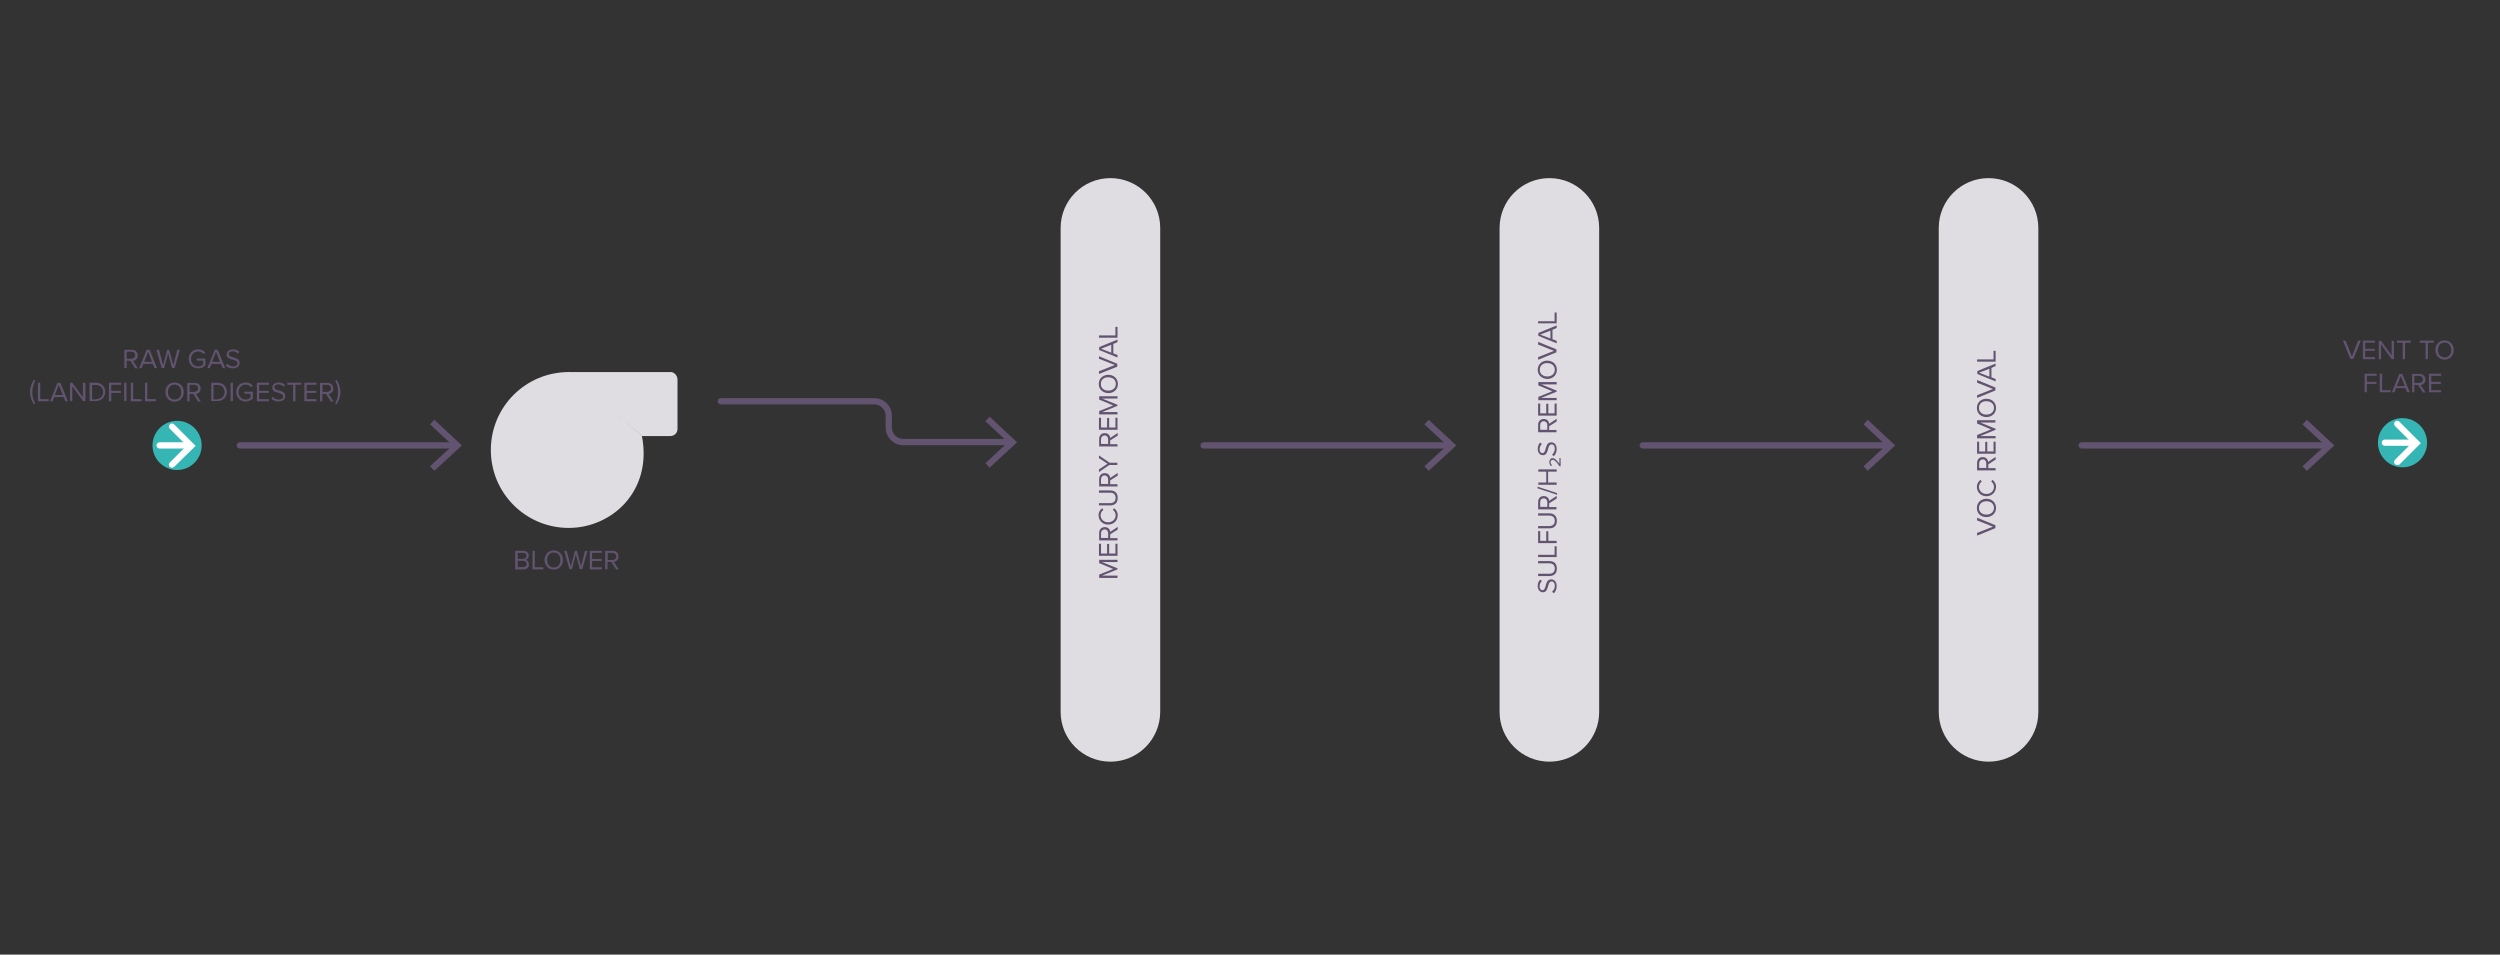 <?xml version="1.0" encoding="utf-8"?>
<!-- Generator: Adobe Illustrator 25.2.3, SVG Export Plug-In . SVG Version: 6.00 Build 0)  -->
<svg version="1.1" id="Calque_1" xmlns="http://www.w3.org/2000/svg" xmlns:xlink="http://www.w3.org/1999/xlink" x="0px" y="0px"
	 viewBox="0 0 1200 458.2" style="enable-background:new 0 0 1200 458.2;" xml:space="preserve">
<rect x="0" y="0" width="1200" height="458.2" fill="#333333" stroke="none"/>
<style type="text/css">
	.st0{fill:#625370;}
	.st1{fill:#35B6B4;}
	.st2{fill:#FFFFFF;}
	.st3{fill:#E0DDE2;}
	.st4{fill:none;stroke:#625370;stroke-width:3;stroke-linecap:round;stroke-miterlimit:10;}
</style>
<g>
	<g>
		<path class="st0" d="M62.6,173.2h-1.8v3.5h-1.1v-8.8h3.6c1.6,0,2.8,1,2.8,2.7c0,1.6-1.1,2.5-2.3,2.6l2.4,3.6h-1.3L62.6,173.2z
			 M63.1,168.8h-2.3v3.4h2.3c1,0,1.8-0.7,1.8-1.7S64.2,168.8,63.1,168.8z"/>
	</g>
	<g>
		<path class="st0" d="M73.3,174.7h-4.5l-0.8,2h-1.2l3.6-8.8h1.4l3.6,8.8h-1.2L73.3,174.7z M69.2,173.7H73l-1.9-4.9L69.2,173.7z"/>
	</g>
	<g>
		<path class="st0" d="M80.7,169.6l-1.9,7.1h-1.2l-2.5-8.8h1.2l2,7.4l2-7.4h0.9l2,7.4l1.9-7.4h1.2l-2.5,8.8h-1.2L80.7,169.6z"/>
	</g>
	<g>
		<path class="st0" d="M95.2,167.7c1.6,0,2.7,0.7,3.4,1.7l-0.9,0.5c-0.6-0.7-1.5-1.2-2.6-1.2c-1.9,0-3.4,1.5-3.4,3.6
			c0,2.1,1.5,3.6,3.4,3.6c1.1,0,1.9-0.5,2.4-1v-1.8h-3v-1h4.1v3.2c-0.8,0.9-2,1.5-3.5,1.5c-2.5,0-4.5-1.8-4.5-4.6
			S92.7,167.7,95.2,167.7z"/>
	</g>
	<g>
		<path class="st0" d="M106,174.7h-4.5l-0.8,2h-1.2l3.6-8.8h1.4l3.6,8.8h-1.2L106,174.7z M101.8,173.7h3.8l-1.9-4.9L101.8,173.7z"/>
	</g>
	<g>
		<path class="st0" d="M109.1,174.6c0.6,0.6,1.5,1.3,2.8,1.3c1.6,0,2.1-0.8,2.1-1.5c0-1.1-1.1-1.4-2.2-1.7c-1.4-0.4-3-0.8-3-2.5
			c0-1.5,1.3-2.5,3-2.5c1.4,0,2.4,0.5,3.1,1.2l-0.7,0.8c-0.7-0.7-1.6-1.1-2.6-1.1c-1.1,0-1.8,0.6-1.8,1.4c0,0.9,1,1.2,2.1,1.5
			c1.4,0.4,3.1,0.8,3.1,2.7c0,1.3-0.9,2.6-3.3,2.6c-1.5,0-2.7-0.6-3.4-1.4L109.1,174.6z"/>
	</g>
	<g>
		<path class="st0" d="M14.4,188.2c0-2.1,0.7-4.2,1.9-5.9l0.6,0.5c-0.8,1.7-1.4,3.2-1.4,5.4c0,2.2,0.5,3.7,1.4,5.4l-0.6,0.5
			C15.1,192.4,14.4,190.3,14.4,188.2z"/>
	</g>
	<g>
		<path class="st0" d="M18.2,183.7h1.1v7.9h4.1v1h-5.2V183.7z"/>
	</g>
	<g>
		<path class="st0" d="M30.5,190.6H26l-0.8,2H24l3.6-8.8h1.4l3.6,8.8h-1.2L30.5,190.6z M26.3,189.6h3.8l-1.9-4.9L26.3,189.6z"/>
	</g>
	<g>
		<path class="st0" d="M34.7,185.4v7.1h-1.1v-8.8h1.1l5.1,7v-7H41v8.8h-1.1L34.7,185.4z"/>
	</g>
	<g>
		<path class="st0" d="M43,183.7h3c2.7,0,4.5,1.9,4.5,4.4c0,2.5-1.8,4.4-4.5,4.4h-3V183.7z M46.1,191.6c2.1,0,3.4-1.5,3.4-3.4
			c0-1.9-1.2-3.4-3.4-3.4h-1.9v6.9H46.1z"/>
	</g>
	<g>
		<path class="st0" d="M52.3,183.7h5.8v1h-4.7v2.9H58v1h-4.6v4h-1.1V183.7z"/>
	</g>
	<g>
		<path class="st0" d="M59.6,183.7h1.1v8.8h-1.1V183.7z"/>
	</g>
	<g>
		<path class="st0" d="M62.8,183.7h1.1v7.9H68v1h-5.2V183.7z"/>
	</g>
	<g>
		<path class="st0" d="M69.6,183.7h1.1v7.9h4.1v1h-5.2V183.7z"/>
	</g>
	<g>
		<path class="st0" d="M83.8,183.6c2.6,0,4.4,2,4.4,4.6s-1.8,4.6-4.4,4.6c-2.6,0-4.4-2-4.4-4.6S81.1,183.6,83.8,183.6z M83.8,184.6
			c-2,0-3.2,1.5-3.2,3.6c0,2.1,1.3,3.6,3.2,3.6c2,0,3.2-1.5,3.2-3.6C87,186.1,85.7,184.6,83.8,184.6z"/>
	</g>
	<g>
		<path class="st0" d="M92.8,189.1H91v3.5h-1.1v-8.8h3.6c1.6,0,2.8,1,2.8,2.7c0,1.6-1.1,2.5-2.3,2.6l2.4,3.6H95L92.8,189.1z
			 M93.3,184.7H91v3.4h2.3c1,0,1.8-0.7,1.8-1.7S94.4,184.7,93.3,184.7z"/>
	</g>
	<g>
		<path class="st0" d="M101.4,183.7h3c2.7,0,4.5,1.9,4.5,4.4c0,2.5-1.8,4.4-4.5,4.4h-3V183.7z M104.4,191.6c2.1,0,3.4-1.5,3.4-3.4
			c0-1.9-1.2-3.4-3.4-3.4h-1.9v6.9H104.4z"/>
	</g>
	<g>
		<path class="st0" d="M110.7,183.7h1.1v8.8h-1.1V183.7z"/>
	</g>
	<g>
		<path class="st0" d="M118,183.6c1.6,0,2.7,0.7,3.4,1.7l-0.9,0.5c-0.6-0.7-1.5-1.2-2.6-1.2c-1.9,0-3.4,1.5-3.4,3.6
			c0,2.1,1.5,3.6,3.4,3.6c1.1,0,1.9-0.5,2.4-1V189h-3v-1h4.1v3.2c-0.8,0.9-2,1.5-3.5,1.5c-2.5,0-4.5-1.8-4.5-4.6
			S115.5,183.6,118,183.6z"/>
	</g>
	<g>
		<path class="st0" d="M123.3,183.7h5.8v1h-4.7v2.9h4.6v1h-4.6v3h4.7v1h-5.8V183.7z"/>
	</g>
	<g>
		<path class="st0" d="M131,190.5c0.6,0.6,1.5,1.3,2.8,1.3c1.6,0,2.1-0.8,2.1-1.5c0-1.1-1.1-1.4-2.2-1.7c-1.4-0.4-3-0.8-3-2.5
			c0-1.5,1.3-2.5,3-2.5c1.4,0,2.4,0.5,3.1,1.2l-0.7,0.8c-0.7-0.7-1.6-1.1-2.6-1.1c-1.1,0-1.8,0.6-1.8,1.4c0,0.9,1,1.2,2.1,1.5
			c1.4,0.4,3.1,0.8,3.1,2.7c0,1.3-0.9,2.6-3.3,2.6c-1.5,0-2.7-0.6-3.4-1.4L131,190.5z"/>
	</g>
	<g>
		<path class="st0" d="M140.7,184.7h-2.8v-1h6.7v1h-2.8v7.9h-1.1V184.7z"/>
	</g>
	<g>
		<path class="st0" d="M146.1,183.7h5.8v1h-4.7v2.9h4.6v1h-4.6v3h4.7v1h-5.8V183.7z"/>
	</g>
	<g>
		<path class="st0" d="M156.5,189.1h-1.8v3.5h-1.1v-8.8h3.6c1.6,0,2.8,1,2.8,2.7c0,1.6-1.1,2.5-2.3,2.6l2.4,3.6h-1.3L156.5,189.1z
			 M157.1,184.7h-2.3v3.4h2.3c1,0,1.8-0.7,1.8-1.7S158.1,184.7,157.1,184.7z"/>
	</g>
	<g>
		<path class="st0" d="M160.9,182.8l0.6-0.5c1.2,1.6,1.9,3.7,1.9,5.9s-0.7,4.2-1.9,5.9l-0.6-0.5c0.9-1.7,1.4-3.2,1.4-5.4
			C162.3,185.9,161.8,184.4,160.9,182.8z"/>
	</g>
</g>
<g>
	<g>
		<path class="st0" d="M218.4,215.3H115.1c-0.8,0-1.5-0.7-1.5-1.5s0.7-1.5,1.5-1.5h103.3c0.8,0,1.5,0.7,1.5,1.5
			S219.2,215.3,218.4,215.3z"/>
	</g>
	<g>
		<g>
			<polygon class="st0" points="208.5,226 206.4,223.8 217.3,213.8 206.4,203.7 208.5,201.5 221.7,213.8 			"/>
		</g>
	</g>
</g>
<g>
	<g>
		<circle class="st1" cx="85" cy="213.8" r="11.8"/>
	</g>
	<g>
		<g>
			<path class="st2" d="M90.2,215.3H76.6c-0.8,0-1.5-0.7-1.5-1.5s0.7-1.5,1.5-1.5h13.6c0.8,0,1.5,0.7,1.5,1.5S91,215.3,90.2,215.3z"
				/>
		</g>
		<g>
			<g>
				<path class="st2" d="M82.6,224.5c-0.4,0-0.8-0.1-1.1-0.4c-0.6-0.6-0.6-1.5,0-2.1l8.1-8.1l-8.1-8.1c-0.6-0.6-0.6-1.5,0-2.1
					s1.5-0.6,2.1,0l10.3,10.3L83.7,224C83.4,224.3,83,224.5,82.6,224.5z"/>
			</g>
		</g>
	</g>
</g>
<g>
	<g>
		<g>
			<path class="st0" d="M1124.6,163.5h1.3l3,7.6l3-7.6h1.3l-3.6,8.8h-1.4L1124.6,163.5z"/>
		</g>
		<g>
			<path class="st0" d="M1134.2,163.5h5.8v1h-4.7v2.9h4.6v1h-4.6v3h4.7v1h-5.8V163.5z"/>
		</g>
		<g>
			<path class="st0" d="M1142.9,165.3v7.1h-1.1v-8.8h1.1l5.1,7v-7h1.1v8.8h-1.1L1142.9,165.3z"/>
		</g>
		<g>
			<path class="st0" d="M1153.3,164.5h-2.8v-1h6.7v1h-2.8v7.9h-1.1V164.5z"/>
		</g>
		<g>
			<path class="st0" d="M1164.3,164.5h-2.8v-1h6.7v1h-2.8v7.9h-1.1V164.5z"/>
		</g>
		<g>
			<path class="st0" d="M1173.4,163.4c2.6,0,4.4,2,4.4,4.6s-1.8,4.6-4.4,4.6c-2.6,0-4.4-2-4.4-4.6S1170.7,163.4,1173.4,163.4z
				 M1173.4,164.4c-2,0-3.2,1.5-3.2,3.6c0,2.1,1.3,3.6,3.2,3.6c2,0,3.2-1.5,3.2-3.6C1176.6,165.9,1175.3,164.4,1173.4,164.4z"/>
		</g>
		<g>
			<path class="st0" d="M1135,179.4h5.8v1h-4.7v2.9h4.6v1h-4.6v4h-1.1V179.4z"/>
		</g>
		<g>
			<path class="st0" d="M1142.3,179.4h1.1v7.9h4.1v1h-5.2V179.4z"/>
		</g>
		<g>
			<path class="st0" d="M1154.6,186.3h-4.5l-0.8,2h-1.2l3.6-8.8h1.4l3.6,8.8h-1.2L1154.6,186.3z M1150.5,185.3h3.8l-1.9-4.9
				L1150.5,185.3z"/>
		</g>
		<g>
			<path class="st0" d="M1160.7,184.8h-1.8v3.5h-1.1v-8.8h3.6c1.6,0,2.8,1,2.8,2.7c0,1.6-1.1,2.5-2.3,2.6l2.4,3.6h-1.3L1160.7,184.8
				z M1161.2,180.4h-2.3v3.4h2.3c1,0,1.8-0.7,1.8-1.7S1162.3,180.4,1161.2,180.4z"/>
		</g>
		<g>
			<path class="st0" d="M1165.9,179.4h5.8v1h-4.7v2.9h4.6v1h-4.6v3h4.7v1h-5.8V179.4z"/>
		</g>
	</g>
	<g>
		<g>
			<circle class="st1" cx="1153.2" cy="212.5" r="11.8"/>
		</g>
		<g>
			<g>
				<path class="st2" d="M1158.3,214h-13.6c-0.8,0-1.5-0.7-1.5-1.5s0.7-1.5,1.5-1.5h13.6c0.8,0,1.5,0.7,1.5,1.5
					S1159.2,214,1158.3,214z"/>
			</g>
			<g>
				<g>
					<path class="st2" d="M1150.7,223.2c-0.4,0-0.8-0.1-1.1-0.4c-0.6-0.6-0.6-1.5,0-2.1l8.1-8.1l-8.1-8.1c-0.6-0.6-0.6-1.5,0-2.1
						s1.5-0.6,2.1,0l10.3,10.3l-10.3,10.3C1151.5,223.1,1151.1,223.2,1150.7,223.2z"/>
				</g>
			</g>
		</g>
	</g>
</g>
<g>
	<g>
		<g>
			<path class="st3" d="M533,365.6L533,365.6c-13.2,0-23.9-10.7-23.9-23.9V109.4c0-13.2,10.7-23.9,23.9-23.9h0
				c13.2,0,23.9,10.7,23.9,23.9v232.4C556.8,354.9,546.2,365.6,533,365.6z"/>
		</g>
	</g>
	<g>
		<g>
			<path class="st0" d="M529,269.8l7.4,3v0.5l-7.4,3h7.4v1.1h-8.8v-1.6l6.7-2.7l-6.7-2.8v-1.6h8.8v1.1H529z"/>
		</g>
		<g>
			<path class="st0" d="M527.5,266.8V261h1v4.7h2.9v-4.6h1v4.6h3V261h1v5.8H527.5z"/>
		</g>
		<g>
			<path class="st0" d="M532.9,256.5v1.8h3.5v1.1h-8.8v-3.6c0-1.6,1-2.8,2.7-2.8c1.6,0,2.5,1.1,2.6,2.3l3.6-2.4v1.3L532.9,256.5z
				 M528.5,255.9v2.3h3.4v-2.3c0-1-0.7-1.8-1.7-1.8C529.2,254.2,528.5,254.9,528.5,255.9z"/>
		</g>
		<g>
			<path class="st0" d="M531.9,251.8c-2.7,0-4.6-2-4.6-4.5c0-1.6,0.8-2.7,1.8-3.4l0.5,0.9c-0.7,0.5-1.3,1.4-1.3,2.5
				c0,1.9,1.5,3.4,3.6,3.4c2.1,0,3.6-1.5,3.6-3.4c0-1-0.5-2-1.3-2.5l0.5-0.9c1,0.7,1.8,1.8,1.8,3.4
				C536.5,249.8,534.7,251.8,531.9,251.8z"/>
		</g>
		<g>
			<path class="st0" d="M527.5,242.6v-1.1h5.4c1.6,0,2.6-0.9,2.6-2.5c0-1.6-1-2.5-2.6-2.5h-5.4v-1.1h5.4c2.2,0,3.6,1.2,3.6,3.6
				c0,2.4-1.4,3.6-3.6,3.6H527.5z"/>
		</g>
		<g>
			<path class="st0" d="M532.9,230.6v1.8h3.5v1.1h-8.8v-3.6c0-1.6,1-2.8,2.7-2.8c1.6,0,2.5,1.1,2.6,2.3l3.6-2.4v1.3L532.9,230.6z
				 M528.5,230v2.3h3.4V230c0-1-0.7-1.8-1.7-1.8C529.2,228.2,528.5,229,528.5,230z"/>
		</g>
		<g>
			<path class="st0" d="M532.6,223.1l-5.1,3.5v-1.3l4.1-2.7l-4.1-2.7v-1.3l5.1,3.5h3.7v1.1H532.6z"/>
		</g>
		<g>
			<path class="st0" d="M532.9,211.4v1.8h3.5v1.1h-8.8v-3.6c0-1.6,1-2.8,2.7-2.8c1.6,0,2.5,1.1,2.6,2.3l3.6-2.4v1.3L532.9,211.4z
				 M528.5,210.8v2.3h3.4v-2.3c0-1-0.7-1.8-1.7-1.8C529.2,209.1,528.5,209.8,528.5,210.8z"/>
		</g>
		<g>
			<path class="st0" d="M527.5,206.3v-5.8h1v4.7h2.9v-4.6h1v4.6h3v-4.7h1v5.8H527.5z"/>
		</g>
		<g>
			<path class="st0" d="M529,191.3l7.4,3v0.5l-7.4,3h7.4v1.1h-8.8v-1.6l6.7-2.7l-6.7-2.8v-1.6h8.8v1.1H529z"/>
		</g>
		<g>
			<path class="st0" d="M527.4,184.3c0-2.6,2-4.4,4.6-4.4c2.6,0,4.6,1.8,4.6,4.4c0,2.6-2,4.4-4.6,4.4
				C529.3,188.6,527.4,186.9,527.4,184.3z M528.4,184.3c0,2,1.5,3.2,3.6,3.2c2.1,0,3.6-1.3,3.6-3.2c0-2-1.5-3.2-3.6-3.2
				C529.9,181,528.4,182.3,528.4,184.3z"/>
		</g>
		<g>
			<path class="st0" d="M527.5,179.5v-1.3l7.6-3l-7.6-3V171l8.8,3.6v1.4L527.5,179.5z"/>
		</g>
		<g>
			<path class="st0" d="M534.4,165.1v4.5l2,0.8v1.2l-8.8-3.6v-1.4l8.8-3.6v1.2L534.4,165.1z M533.4,169.3v-3.8l-4.9,1.9L533.4,169.3
				z"/>
		</g>
		<g>
			<path class="st0" d="M527.5,162.1V161h7.9v-4.1h1v5.2H527.5z"/>
		</g>
	</g>
</g>
<g id="Blower">
</g>
<g>
	<g>
		<g>
			<path class="st3" d="M308.1,209.2c5.2,26.5-14.4,44.2-35.1,44.2s-37.4-16.7-37.4-37.4s16.7-37.4,37.4-37.4"/>
		</g>
		<g>
			<path class="st3" d="M272,178.6h50.3c1.4,0.2,2.9,1.7,2.9,3.6v23.7c0,1.9-1.5,3.4-3.4,3.4h-13.7"/>
		</g>
	</g>
	<g>
		<g>
			<path class="st0" d="M247.4,264.4h3.9c1.5,0,2.5,0.9,2.5,2.3c0,1.1-0.7,1.9-1.6,2c0.9,0.1,1.7,1.1,1.7,2.2c0,1.4-0.9,2.4-2.6,2.4
				h-4V264.4z M251.2,268.2c1,0,1.5-0.6,1.5-1.4c0-0.8-0.5-1.4-1.5-1.4h-2.7v2.9H251.2z M251.2,272.2c1,0,1.6-0.6,1.6-1.5
				c0-0.8-0.6-1.5-1.6-1.5h-2.7v3H251.2z"/>
		</g>
		<g>
			<path class="st0" d="M255.6,264.4h1.1v7.9h4.1v1h-5.2V264.4z"/>
		</g>
		<g>
			<path class="st0" d="M265.8,264.2c2.6,0,4.4,2,4.4,4.6s-1.8,4.6-4.4,4.6c-2.6,0-4.4-2-4.4-4.6S263.2,264.2,265.8,264.2z
				 M265.8,265.2c-2,0-3.2,1.5-3.2,3.6c0,2.1,1.3,3.6,3.2,3.6c2,0,3.2-1.5,3.2-3.6C269.1,266.7,267.8,265.2,265.8,265.2z"/>
		</g>
		<g>
			<path class="st0" d="M276.4,266.1l-1.9,7.1h-1.2l-2.5-8.8h1.2l2,7.4l2-7.4h0.9l2,7.4l1.9-7.4h1.2l-2.5,8.8h-1.2L276.4,266.1z"/>
		</g>
		<g>
			<path class="st0" d="M283.1,264.4h5.8v1h-4.7v2.9h4.6v1h-4.6v3h4.7v1h-5.8V264.4z"/>
		</g>
		<g>
			<path class="st0" d="M293.4,269.7h-1.8v3.5h-1.1v-8.8h3.6c1.6,0,2.8,1,2.8,2.7c0,1.6-1.1,2.5-2.3,2.6l2.4,3.6h-1.3L293.4,269.7z
				 M294,265.4h-2.3v3.4h2.3c1,0,1.8-0.7,1.8-1.7S295,265.4,294,265.4z"/>
		</g>
	</g>
</g>
<g>
	<g>
		<path class="st0" d="M695.7,215.3h-118c-0.8,0-1.5-0.7-1.5-1.5s0.7-1.5,1.5-1.5h118c0.8,0,1.5,0.7,1.5,1.5
			S696.6,215.3,695.7,215.3z"/>
	</g>
	<g>
		<g>
			<polygon class="st0" points="685.8,226 683.7,223.8 694.6,213.8 683.7,203.7 685.8,201.5 699,213.8 			"/>
		</g>
	</g>
</g>
<g>
	<g>
		<path class="st0" d="M906.5,215.3h-118c-0.8,0-1.5-0.7-1.5-1.5s0.7-1.5,1.5-1.5h118c0.8,0,1.5,0.7,1.5,1.5
			S907.3,215.3,906.5,215.3z"/>
	</g>
	<g>
		<g>
			<polygon class="st0" points="896.5,226 894.5,223.8 905.3,213.8 894.5,203.7 896.5,201.5 909.7,213.8 			"/>
		</g>
	</g>
</g>
<g>
	<g>
		<path class="st0" d="M1117.2,215.3h-118c-0.8,0-1.5-0.7-1.5-1.5s0.7-1.5,1.5-1.5h118c0.8,0,1.5,0.7,1.5,1.5
			S1118.1,215.3,1117.2,215.3z"/>
	</g>
	<g>
		<g>
			<polygon class="st0" points="1107.3,226 1105.2,223.8 1116.1,213.8 1105.2,203.7 1107.3,201.5 1120.5,213.8 			"/>
		</g>
	</g>
</g>
<g>
	<g>
		<g>
			<path class="st3" d="M743.7,365.6L743.7,365.6c-13.2,0-23.9-10.7-23.9-23.9V109.4c0-13.2,10.7-23.9,23.9-23.9h0
				c13.2,0,23.9,10.7,23.9,23.9v232.4C767.6,354.9,756.9,365.6,743.7,365.6z"/>
		</g>
	</g>
	<g>
		<g>
			<path class="st0" d="M745,284c0.7-0.6,1.3-1.5,1.3-2.8c0-1.6-0.8-2.1-1.5-2.1c-1.1,0-1.4,1.1-1.7,2.2c-0.4,1.4-0.8,3-2.5,3
				c-1.5,0-2.5-1.3-2.5-3c0-1.4,0.5-2.4,1.2-3.1l0.8,0.7c-0.7,0.7-1.1,1.6-1.1,2.6c0,1.1,0.6,1.8,1.4,1.8c0.9,0,1.2-1,1.5-2.1
				c0.4-1.4,0.8-3.1,2.7-3.1c1.3,0,2.6,0.9,2.6,3.3c0,1.5-0.6,2.7-1.4,3.4L745,284z"/>
		</g>
		<g>
			<path class="st0" d="M738.3,276.5v-1.1h5.4c1.6,0,2.6-0.9,2.6-2.5c0-1.6-1-2.5-2.6-2.5h-5.4v-1.1h5.4c2.2,0,3.6,1.2,3.6,3.6
				c0,2.4-1.4,3.6-3.6,3.6H738.3z"/>
		</g>
		<g>
			<path class="st0" d="M738.3,267.4v-1.1h7.9v-4.1h1v5.2H738.3z"/>
		</g>
		<g>
			<path class="st0" d="M738.3,260.7v-5.8h1v4.7h2.9V255h1v4.6h4v1.1H738.3z"/>
		</g>
		<g>
			<path class="st0" d="M738.3,253.6v-1.1h5.4c1.6,0,2.6-0.9,2.6-2.5c0-1.6-1-2.5-2.6-2.5h-5.4v-1.1h5.4c2.2,0,3.6,1.2,3.6,3.6
				c0,2.4-1.4,3.6-3.6,3.6H738.3z"/>
		</g>
		<g>
			<path class="st0" d="M743.6,241.6v1.8h3.5v1.1h-8.8v-3.6c0-1.6,1-2.8,2.7-2.8c1.6,0,2.5,1.1,2.6,2.3l3.6-2.4v1.3L743.6,241.6z
				 M739.3,241v2.3h3.4V241c0-1-0.7-1.8-1.7-1.8C739.9,239.2,739.3,239.9,739.3,241z"/>
		</g>
		<g>
			<path class="st0" d="M738,234.4v-0.8l9.4,3.1v0.8L738,234.4z"/>
		</g>
		<g>
			<path class="st0" d="M743.1,226.4v5.2h4.1v1.1h-8.8v-1.1h3.8v-5.2h-3.8v-1.1h8.8v1.1H743.1z"/>
		</g>
		<g>
			<path class="st0" d="M748.5,223.7c-1.4-2-2.3-3-3.2-3c-0.7,0-1,0.6-1,1.1c0,0.7,0.3,1.2,0.7,1.5l-0.5,0.4
				c-0.6-0.4-0.8-1.2-0.8-1.9c0-1,0.5-1.9,1.6-1.9s2,1.1,3.2,2.7v-2.7h0.6v3.9H748.5z"/>
		</g>
		<g>
			<path class="st0" d="M745,218.2c0.7-0.6,1.3-1.5,1.3-2.8c0-1.6-0.8-2.1-1.5-2.1c-1.1,0-1.4,1.1-1.7,2.2c-0.4,1.4-0.8,3-2.5,3
				c-1.5,0-2.5-1.3-2.5-3c0-1.4,0.5-2.4,1.2-3.1l0.8,0.7c-0.7,0.7-1.1,1.6-1.1,2.6c0,1.1,0.6,1.8,1.4,1.8c0.9,0,1.2-1,1.5-2.1
				c0.4-1.4,0.8-3.1,2.7-3.1c1.3,0,2.6,0.9,2.6,3.3c0,1.5-0.6,2.7-1.4,3.4L745,218.2z"/>
		</g>
		<g>
			<path class="st0" d="M743.6,204.6v1.8h3.5v1.1h-8.8v-3.6c0-1.6,1-2.8,2.7-2.8c1.6,0,2.5,1.1,2.6,2.3l3.6-2.4v1.3L743.6,204.6z
				 M739.3,204v2.3h3.4V204c0-1-0.7-1.8-1.7-1.8C739.9,202.2,739.3,203,739.3,204z"/>
		</g>
		<g>
			<path class="st0" d="M738.3,199.5v-5.8h1v4.7h2.9v-4.6h1v4.6h3v-4.7h1v5.8H738.3z"/>
		</g>
		<g>
			<path class="st0" d="M739.8,184.5l7.4,3v0.5l-7.4,3h7.4v1.1h-8.8v-1.6l6.7-2.7l-6.7-2.8v-1.6h8.8v1.1H739.8z"/>
		</g>
		<g>
			<path class="st0" d="M738.1,177.5c0-2.6,2-4.4,4.6-4.4c2.6,0,4.6,1.8,4.6,4.4c0,2.6-2,4.4-4.6,4.4
				C740.1,181.8,738.1,180.1,738.1,177.5z M739.1,177.5c0,2,1.5,3.2,3.6,3.2c2.1,0,3.6-1.3,3.6-3.2c0-2-1.5-3.2-3.6-3.2
				C740.6,174.2,739.1,175.5,739.1,177.5z"/>
		</g>
		<g>
			<path class="st0" d="M738.3,172.7v-1.3l7.6-3l-7.6-3v-1.3l8.8,3.6v1.4L738.3,172.7z"/>
		</g>
		<g>
			<path class="st0" d="M745.2,158.3v4.5l2,0.8v1.2l-8.8-3.6v-1.4l8.8-3.6v1.2L745.2,158.3z M744.2,162.5v-3.8l-4.9,1.9L744.2,162.5
				z"/>
		</g>
		<g>
			<path class="st0" d="M738.3,155.3v-1.1h7.9V150h1v5.2H738.3z"/>
		</g>
	</g>
</g>
<g>
	<g>
		<g>
			<path class="st3" d="M954.5,365.6L954.5,365.6c-13.2,0-23.9-10.7-23.9-23.9V109.4c0-13.2,10.7-23.9,23.9-23.9h0
				c13.2,0,23.9,10.7,23.9,23.9v232.4C978.4,354.9,967.7,365.6,954.5,365.6z"/>
		</g>
	</g>
	<g>
		<g>
			<path class="st0" d="M949,257.1v-1.3l7.6-3l-7.6-3v-1.3l8.8,3.6v1.4L949,257.1z"/>
		</g>
		<g>
			<path class="st0" d="M948.9,243.8c0-2.6,2-4.4,4.6-4.4c2.6,0,4.6,1.8,4.6,4.4c0,2.6-2,4.4-4.6,4.4
				C950.8,248.2,948.9,246.5,948.9,243.8z M949.9,243.8c0,2,1.5,3.2,3.6,3.2c2.1,0,3.6-1.3,3.6-3.2c0-2-1.5-3.2-3.6-3.2
				C951.4,240.6,949.9,241.9,949.9,243.8z"/>
		</g>
		<g>
			<path class="st0" d="M953.5,238.2c-2.7,0-4.6-2-4.6-4.5c0-1.6,0.8-2.7,1.8-3.4l0.5,0.9c-0.7,0.5-1.3,1.4-1.3,2.5
				c0,1.9,1.5,3.4,3.6,3.4c2.1,0,3.6-1.5,3.6-3.4c0-1-0.5-2-1.3-2.5l0.5-0.9c1,0.7,1.8,1.8,1.8,3.4
				C958,236.2,956.2,238.2,953.5,238.2z"/>
		</g>
		<g>
			<path class="st0" d="M954.4,222.9v1.8h3.5v1.1H949v-3.6c0-1.6,1-2.8,2.7-2.8c1.6,0,2.5,1.1,2.6,2.3l3.6-2.4v1.3L954.4,222.9z
				 M950,222.3v2.3h3.4v-2.3c0-1-0.7-1.8-1.7-1.8C950.7,220.6,950,221.3,950,222.3z"/>
		</g>
		<g>
			<path class="st0" d="M949,217.8V212h1v4.7h2.9v-4.6h1v4.6h3V212h1v5.8H949z"/>
		</g>
		<g>
			<path class="st0" d="M950.5,202.8l7.4,3v0.5l-7.4,3h7.4v1.1H949v-1.6l6.7-2.7l-6.7-2.8v-1.6h8.8v1.1H950.5z"/>
		</g>
		<g>
			<path class="st0" d="M948.9,195.8c0-2.6,2-4.4,4.6-4.4c2.6,0,4.6,1.8,4.6,4.4c0,2.6-2,4.4-4.6,4.4
				C950.8,200.2,948.9,198.4,948.9,195.8z M949.9,195.8c0,2,1.5,3.2,3.6,3.2c2.1,0,3.6-1.3,3.6-3.2c0-2-1.5-3.2-3.6-3.2
				C951.4,192.5,949.9,193.8,949.9,195.8z"/>
		</g>
		<g>
			<path class="st0" d="M949,191v-1.3l7.6-3l-7.6-3v-1.3l8.8,3.6v1.4L949,191z"/>
		</g>
		<g>
			<path class="st0" d="M955.9,176.6v4.5l2,0.8v1.2l-8.8-3.6v-1.4l8.8-3.6v1.2L955.9,176.6z M954.9,180.8v-3.8l-4.9,1.9L954.9,180.8
				z"/>
		</g>
		<g>
			<path class="st0" d="M949,173.6v-1.1h7.9v-4.1h1v5.2H949z"/>
		</g>
	</g>
</g>
<g>
	<g>
		<path class="st0" d="M485,213.7h-51.4c-4.7,0-8.5-3.8-8.5-8.5v-5.6c0-3-2.5-5.5-5.5-5.5h-73.6c-0.8,0-1.5-0.7-1.5-1.5
			s0.7-1.5,1.5-1.5h73.6c4.7,0,8.5,3.8,8.5,8.5v5.6c0,3,2.5,5.5,5.5,5.5H485c0.8,0,1.5,0.7,1.5,1.5S485.8,213.7,485,213.7z"/>
	</g>
	<g>
		<g>
			<polygon class="st0" points="475,224.5 473,222.3 483.8,212.3 473,202.2 475,200 488.2,212.3 			"/>
		</g>
	</g>
</g>
</svg>

